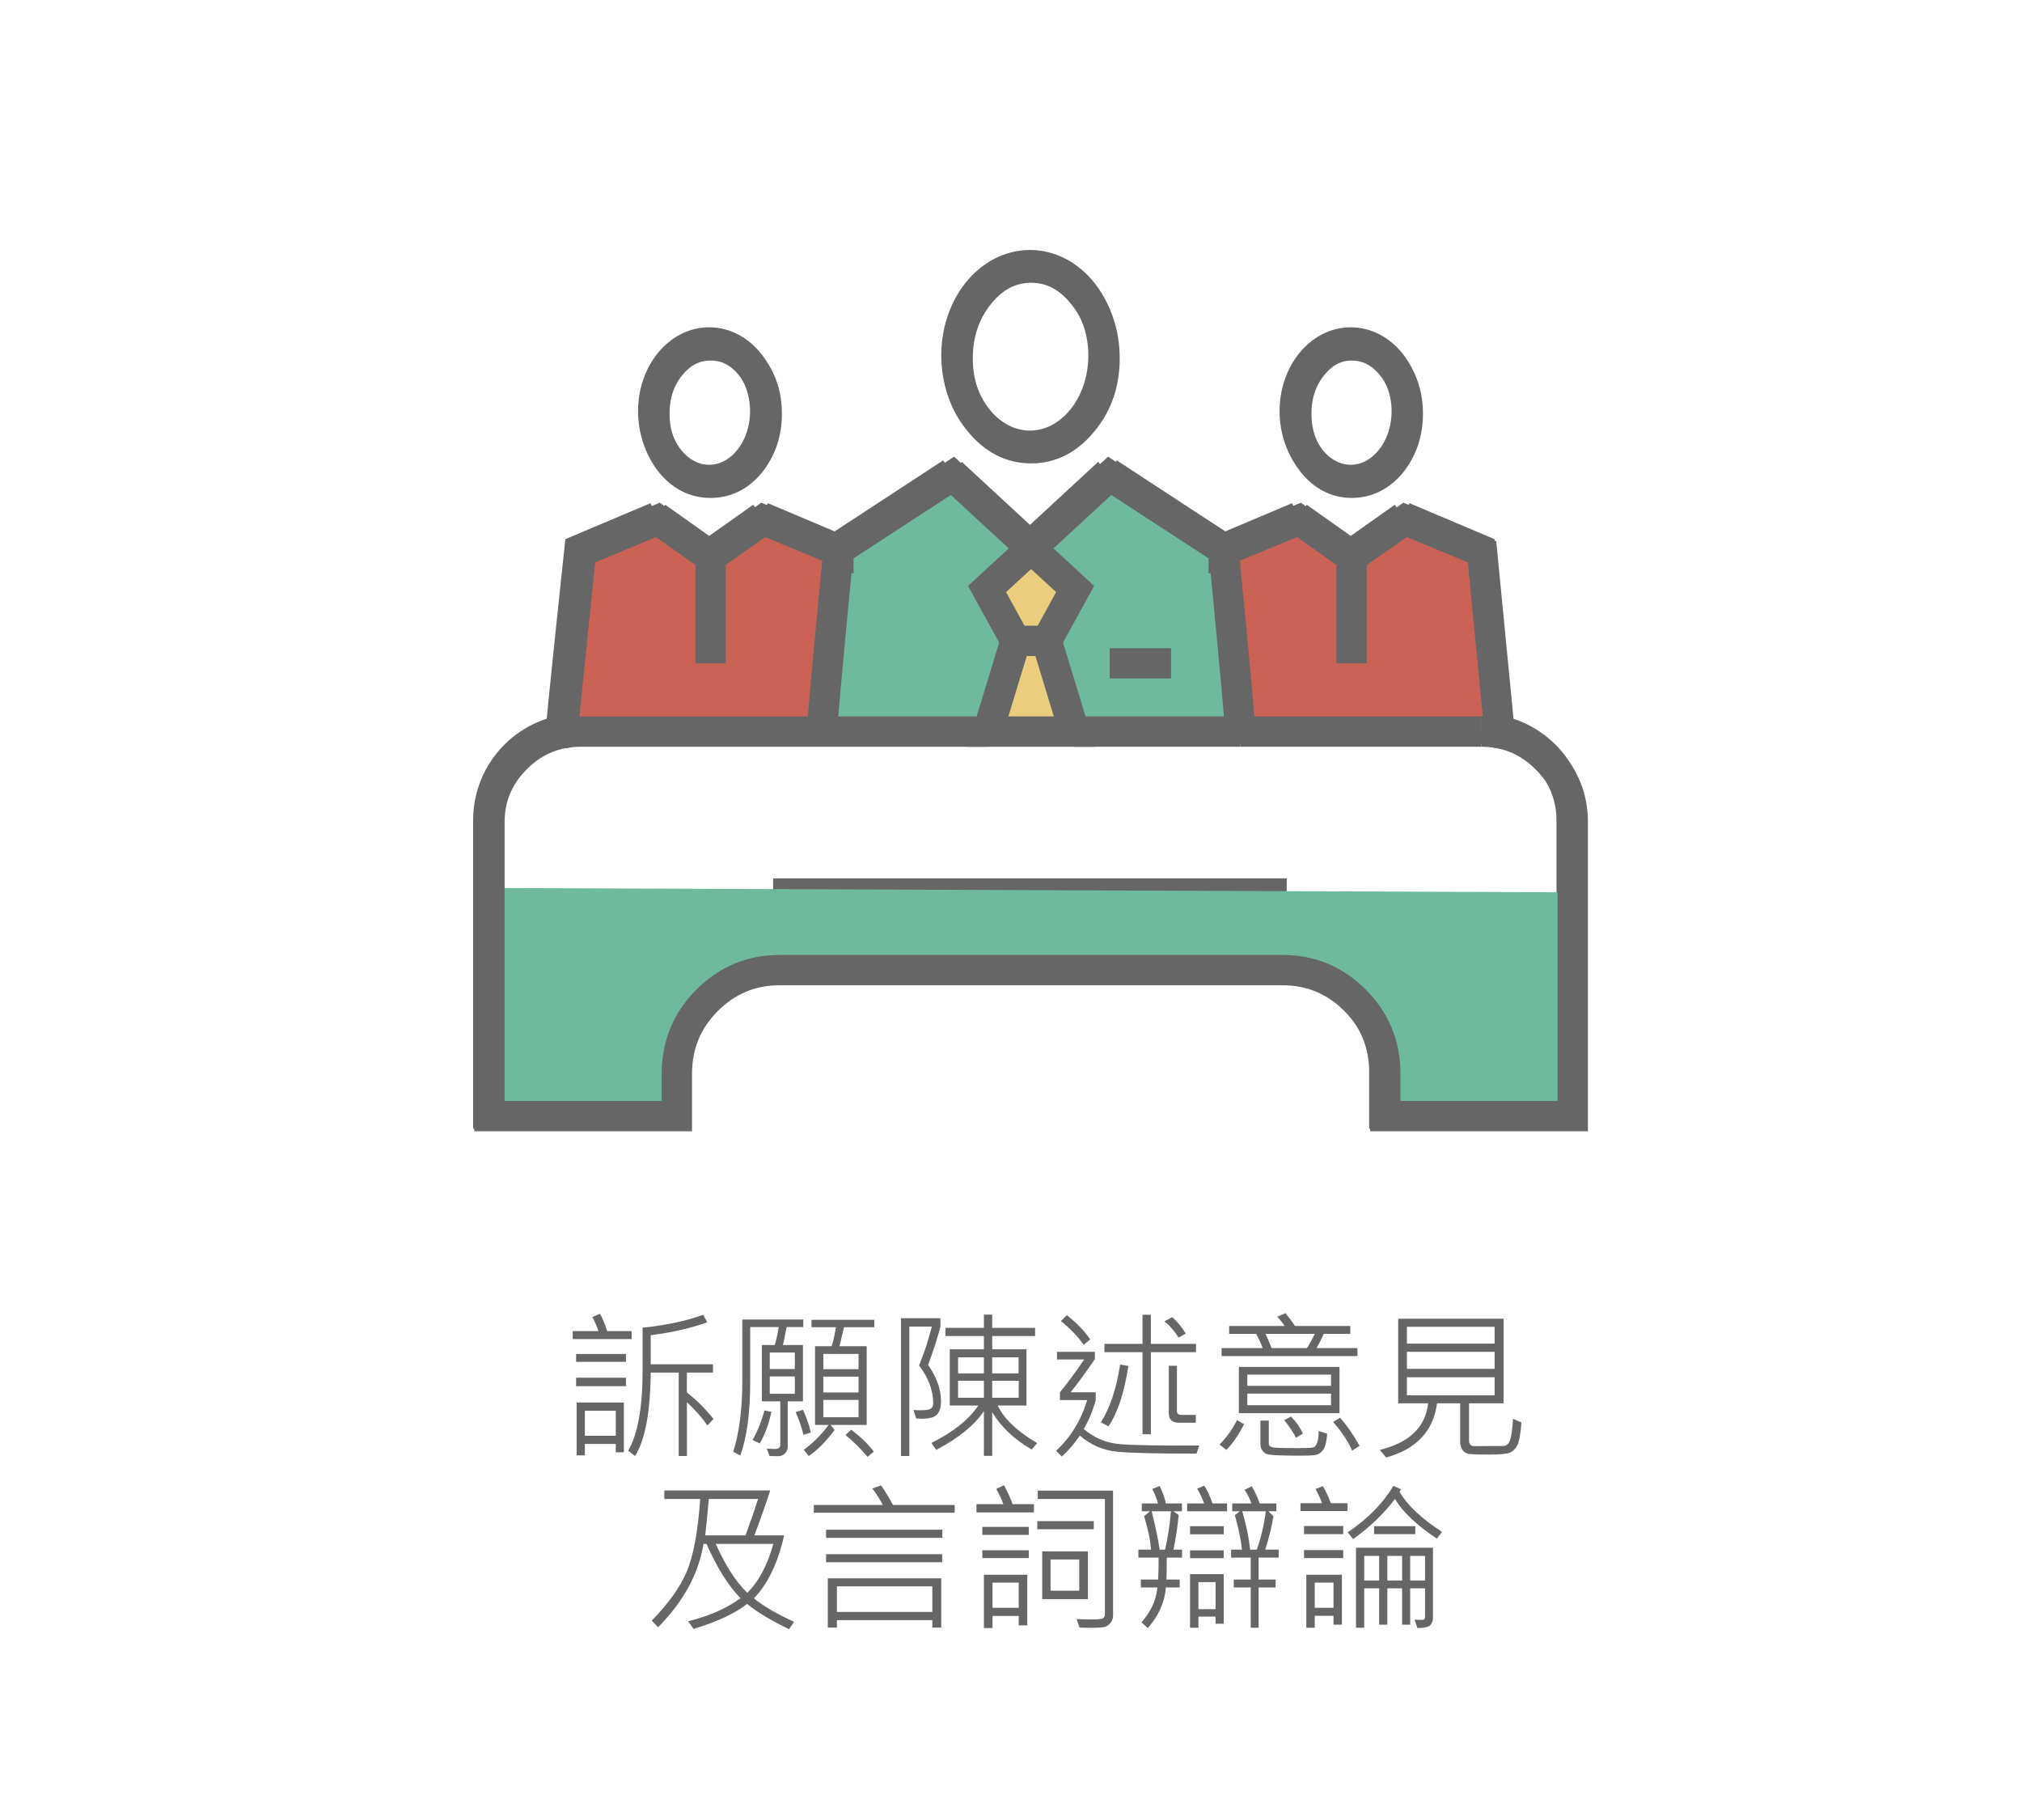 <?xml version="1.0" encoding="utf-8"?>
<!-- Generator: Adobe Illustrator 15.0.2, SVG Export Plug-In . SVG Version: 6.00 Build 0)  -->
<!DOCTYPE svg PUBLIC "-//W3C//DTD SVG 1.1//EN" "http://www.w3.org/Graphics/SVG/1.1/DTD/svg11.dtd">
<svg version="1.1" id="圖層_1" xmlns="http://www.w3.org/2000/svg" xmlns:xlink="http://www.w3.org/1999/xlink" x="0px" y="0px"
	 width="200px" height="180px" viewBox="0 0 200 180" enable-background="new 0 0 200 180" xml:space="preserve">
<g>
	<g>
		<g>
			<g>
				<g>
					<path fill="none" stroke="#666666" stroke-width="3" stroke-miterlimit="10" d="M81.218,72.064
						c0-1.062,1.577-17.873,1.577-17.873l11.321-7.406"/>
					
						<line fill="none" stroke="#666666" stroke-width="3" stroke-miterlimit="10" x1="100.311" y1="63.13" x2="97.599" y2="72.064"/>
					<path fill="none" stroke="#666666" stroke-width="3" stroke-miterlimit="10" d="M122.528,72.064
						c0-1.062-1.567-17.873-1.567-17.873l-11.326-7.406"/>
					<polyline fill="none" stroke="#666666" stroke-width="3" stroke-miterlimit="10" points="109.635,46.785 97.516,57.983 
						100.311,63.13 101.873,63.13 103.44,63.13 106.242,57.983 94.116,46.785 					"/>
					
						<line fill="none" stroke="#666666" stroke-width="3" stroke-miterlimit="10" x1="103.44" y1="63.13" x2="106.147" y2="72.064"/>
					
						<line fill="none" stroke="#666666" stroke-width="3" stroke-miterlimit="10" x1="109.635" y1="65.392" x2="115.691" y2="65.392"/>
					<path fill="none" stroke="#666666" stroke-width="3" stroke-miterlimit="10" d="M109.149,35.152
						c0-4.938-3.26-8.928-7.276-8.928c-4.012,0-7.27,3.99-7.27,8.928c0,4.937,3.258,8.933,7.27,8.933
						C105.89,44.085,109.149,40.089,109.149,35.152z"/>
				</g>
				<g>
					
						<line fill="none" stroke="#666666" stroke-width="3" stroke-miterlimit="10" x1="120.771" y1="54.362" x2="128.385" y2="51.146"/>
					
						<line fill="none" stroke="#666666" stroke-width="3" stroke-miterlimit="10" x1="133.604" y1="54.839" x2="128.385" y2="51.146"/>
					<path fill="none" stroke="#666666" stroke-width="3" stroke-miterlimit="10" d="M148.24,72.113
						c0-0.727-1.809-17.751-1.809-17.751l-7.604-3.217"/>
					<polyline fill="none" stroke="#666666" stroke-width="3" stroke-miterlimit="10" points="138.828,51.146 133.604,54.839 
						133.604,65.392 					"/>
					<path fill="none" stroke="#666666" stroke-width="3" stroke-miterlimit="10" d="M139.145,40.664
						c0-3.749-2.484-6.795-5.54-6.795c-3.06,0-5.54,3.046-5.54,6.795c0,3.762,2.48,6.803,5.54,6.803
						C136.66,47.467,139.145,44.426,139.145,40.664z"/>
				</g>
				<line fill="none" stroke="#666666" stroke-width="3" stroke-miterlimit="10" x1="82.976" y1="54.362" x2="75.363" y2="51.146"/>
				<line fill="none" stroke="#666666" stroke-width="3" stroke-miterlimit="10" x1="70.146" y1="54.839" x2="75.363" y2="51.146"/>
				<path fill="none" stroke="#666666" stroke-width="3" stroke-miterlimit="10" d="M55.501,72.113
					c0-0.727,1.816-17.751,1.816-17.751l7.614-3.217"/>
				<polyline fill="none" stroke="#666666" stroke-width="3" stroke-miterlimit="10" points="64.931,51.146 70.146,54.839 
					70.146,65.392 				"/>
				<path fill="none" stroke="#666666" stroke-width="3" stroke-miterlimit="10" d="M64.612,40.664c0-3.749,2.478-6.795,5.534-6.795
					c3.06,0,5.543,3.046,5.543,6.795c0,3.762-2.484,6.803-5.543,6.803C67.089,47.467,64.612,44.426,64.612,40.664z"/>
			</g>
			<g>
				<path fill="none" stroke="#666666" stroke-width="3" stroke-miterlimit="10" d="M146.412,72.064h-89.07
					c-4.997,0-9.042,4.052-9.042,9.034v29.041h18.529v-4.209c0-5.633,4.565-10.202,10.201-10.202h49.693
					c5.637,0,10.201,4.569,10.201,10.202v4.209h18.529V81.099C155.453,76.116,151.398,72.064,146.412,72.064z"/>
				
					<line fill="none" stroke="#666666" stroke-width="3" stroke-miterlimit="10" x1="76.471" y1="88.371" x2="127.271" y2="88.371"/>
			</g>
		</g>
		<path fill-rule="evenodd" clip-rule="evenodd" fill="#6FBA9D" d="M122.668,72.354H106.26l-2.732-8.973l2.816-5.128l-4.355-4.012
			l-4.357,4.012l2.818,5.128l-2.735,8.973H81.311c0-0.737,0.54-6.688,1.617-17.86v-0.088l11.284-7.346l7.776,7.182l7.773-7.182
			l11.28,7.346v0.088C122.125,65.666,122.668,71.617,122.668,72.354z"/>
		<path fill-rule="evenodd" clip-rule="evenodd" fill="#6FBA9D" d="M48.41,87.823l107.155,0.429v22.131h-18.543v-4.188
			c0-2.846-0.996-5.27-2.987-7.264c-1.998-1.995-4.386-2.988-7.181-2.988H77.121c-2.792,0-5.184,0.993-7.179,2.988
			c-1.995,1.994-2.992,4.418-2.992,7.264v4.188H48.41V87.823z"/>
		<path fill-rule="evenodd" clip-rule="evenodd" fill="#6FBA9D" d="M109.762,65.604h6.071H109.762z"/>
		<polygon fill-rule="evenodd" clip-rule="evenodd" fill="#EACD7F" points="100.449,63.382 97.631,58.254 101.988,54.242 
			106.344,58.254 103.527,63.382 100.449,63.382 103.527,63.382 106.26,72.354 97.714,72.354 		"/>
		<path fill-rule="evenodd" clip-rule="evenodd" fill="#CA6355" d="M146.508,72.354h-23.84c0-0.737-0.543-6.688-1.626-17.86
			l7.437-3.075l5.209,3.676l5.302-3.676l7.603,3.167l1.711,17.6L146.508,72.354z M57.468,72.354l-1.796-0.169l1.796-17.6
			l7.602-3.167l5.214,3.676l5.211-3.676l7.433,3.075c-1.077,11.172-1.617,17.123-1.617,17.86H57.468z M70.284,55.095v10.51V55.095z
			 M133.688,55.095v10.51V55.095z"/>
		<path fill-rule="evenodd" clip-rule="evenodd" fill="none" stroke="#666666" stroke-width="3" stroke-miterlimit="10" d="
			M96.858,41.681c1.424,1.763,3.136,2.649,5.13,2.649c1.992,0,3.701-0.887,5.123-2.649c1.426-1.714,2.141-3.794,2.141-6.242
			c0-2.447-0.715-4.557-2.141-6.321c-1.422-1.766-3.131-2.649-5.123-2.649c-1.994,0-3.707,0.884-5.13,2.649
			c-1.422,1.765-2.136,3.874-2.136,6.321C94.722,37.887,95.436,39.967,96.858,41.681z"/>
		<path fill-rule="evenodd" clip-rule="evenodd" fill="none" stroke="#666666" stroke-width="3" stroke-miterlimit="10" d="
			M75.839,40.909c0,1.882-0.542,3.502-1.625,4.872c-1.081,1.309-2.395,1.965-3.93,1.965c-1.541,0-2.85-0.656-3.932-1.965
			c-1.083-1.37-1.622-2.99-1.622-4.872c0-1.884,0.539-3.477,1.622-4.785c1.083-1.314,2.391-1.965,3.932-1.965
			c1.536,0,2.85,0.65,3.93,1.965C75.297,37.433,75.839,39.025,75.839,40.909z"/>
		<path fill-rule="evenodd" clip-rule="evenodd" fill="none" stroke="#666666" stroke-width="3" stroke-miterlimit="10" d="
			M82.928,54.494v-0.088l11.284-7.346l7.776,7.182l7.773-7.182l11.28,7.346v0.088l7.437-3.075l5.209,3.676l5.302-3.676l7.603,3.167
			l1.711,17.6l0.043,0.342c1.732,0.334,3.256,1.163,4.572,2.479c1.766,1.709,2.646,3.813,2.646,6.321v6.925v22.131h-18.543v-4.188
			c0-2.846-0.996-5.27-2.987-7.264c-1.998-1.995-4.386-2.988-7.181-2.988H77.121c-2.792,0-5.184,0.993-7.179,2.988
			c-1.995,1.994-2.992,4.418-2.992,7.264v4.188H48.41v-22.56v-6.496c0-2.449,0.881-4.555,2.648-6.321
			c1.312-1.315,2.839-2.145,4.571-2.479l0.043-0.342l1.796-17.6l7.602-3.167l5.214,3.676l5.211-3.676L82.928,54.494z"/>
		<polygon fill-rule="evenodd" clip-rule="evenodd" fill="none" stroke="#666666" stroke-width="3" stroke-miterlimit="10" points="
			100.449,63.382 97.714,72.354 106.26,72.354 103.527,63.382 		"/>
		<path fill-rule="evenodd" clip-rule="evenodd" fill="none" stroke="#666666" stroke-width="3" stroke-miterlimit="10" d="
			M97.714,72.354H81.311H57.468c-0.641,0-1.253,0.055-1.839,0.173"/>
		
			<polyline fill-rule="evenodd" clip-rule="evenodd" fill="none" stroke="#666666" stroke-width="3" stroke-miterlimit="10" points="
			103.527,63.382 106.344,58.254 101.988,54.242 97.631,58.254 100.449,63.382 		"/>
		<path fill-rule="evenodd" clip-rule="evenodd" fill="none" stroke="#666666" stroke-width="3" stroke-miterlimit="10" d="
			M81.311,72.354c0-0.737,0.54-6.688,1.617-17.86"/>
		
			<line fill-rule="evenodd" clip-rule="evenodd" fill="none" stroke="#666666" stroke-width="3" stroke-miterlimit="10" x1="70.284" y1="55.095" x2="70.284" y2="65.604"/>
		<path fill-rule="evenodd" clip-rule="evenodd" fill="none" stroke="#666666" stroke-width="3" stroke-miterlimit="10" d="
			M128.219,40.909c0,1.882,0.545,3.502,1.627,4.872c1.081,1.309,2.365,1.965,3.842,1.965c1.54,0,2.852-0.656,3.934-1.965
			c1.082-1.37,1.625-2.99,1.625-4.872c0-1.884-0.543-3.477-1.625-4.785c-1.082-1.314-2.394-1.965-3.934-1.965
			c-1.477,0-2.761,0.65-3.842,1.965C128.764,37.433,128.219,39.025,128.219,40.909z"/>
		<path fill-rule="evenodd" clip-rule="evenodd" fill="none" stroke="#666666" stroke-width="3" stroke-miterlimit="10" d="
			M146.508,72.354c0.639,0,1.255,0.055,1.838,0.173"/>
		
			<line fill-rule="evenodd" clip-rule="evenodd" fill="none" stroke="#666666" stroke-width="3" stroke-miterlimit="10" x1="109.762" y1="65.604" x2="115.833" y2="65.604"/>
		<path fill-rule="evenodd" clip-rule="evenodd" fill="none" stroke="#666666" stroke-width="3" stroke-miterlimit="10" d="
			M122.668,72.354c0-0.737-0.543-6.688-1.626-17.86"/>
		
			<line fill-rule="evenodd" clip-rule="evenodd" fill="none" stroke="#666666" stroke-width="3" stroke-miterlimit="10" x1="122.668" y1="72.354" x2="106.26" y2="72.354"/>
		
			<line fill-rule="evenodd" clip-rule="evenodd" fill="none" stroke="#666666" stroke-width="3" stroke-miterlimit="10" x1="133.688" y1="55.095" x2="133.688" y2="65.604"/>
		
			<line fill-rule="evenodd" clip-rule="evenodd" fill="none" stroke="#666666" stroke-width="3" stroke-miterlimit="10" x1="146.508" y1="72.354" x2="122.668" y2="72.354"/>
	</g>
	<g>
		<path fill="#666666" d="M62.476,132.438h-5.828v-0.789h2.547c-0.141-0.448-0.344-0.911-0.609-1.391l0.758-0.32
			c0.245,0.417,0.484,0.987,0.719,1.711h2.414V132.438z M61.914,134.688h-4.93v-0.781h4.93V134.688z M61.914,137.094h-4.93v-0.836
			h4.93V137.094z M61.71,143.633h-0.805v-0.828h-3.055v1.133h-0.813v-5.227h4.672V143.633z M60.906,142v-2.477h-3.055V142H60.906z
			 M70.57,140.336l-0.594,0.641c-0.578-0.823-1.255-1.586-2.031-2.289V144h-0.813v-8.25h-2.766c-0.042,3.938-0.56,6.688-1.555,8.25
			l-0.672-0.523c0.948-1.646,1.422-4.292,1.422-7.938v-4.227c2.364-0.25,4.359-0.677,5.984-1.281l0.414,0.742
			c-1.589,0.578-3.453,1.005-5.594,1.281v2.875h6.156v0.82h-2.578v1.969C68.914,138.479,69.789,139.352,70.57,140.336z"/>
		<path fill="#666666" d="M79.453,131.25h-1.648c-0.188,0.989-0.31,1.581-0.367,1.773h1.984v5.57h-1.508v4.484
			c0,0.266-0.091,0.488-0.273,0.668s-0.394,0.27-0.633,0.27c-0.505,0-0.8-0.005-0.883-0.016l-0.289-0.734
			c0.354,0.026,0.614,0.039,0.781,0.039c0.375,0,0.563-0.13,0.563-0.391v-4.32h-1.82v-5.57h1.273
			c0.136-0.422,0.266-1.013,0.391-1.773h-2.82v5.406c0,3.063-0.325,5.495-0.977,7.297l-0.703-0.367
			c0.599-1.901,0.898-4.222,0.898-6.961V130.5h6.031V131.25z M76.296,139.633c-0.239,1.183-0.622,2.224-1.148,3.125l-0.703-0.336
			c0.536-0.989,0.925-1.966,1.164-2.93L76.296,139.633z M78.617,135.398v-1.633H76.14v1.633H78.617z M78.617,137.844v-1.711H76.14
			v1.711H78.617z M80.203,141.68l-0.734,0.227c-0.161-0.703-0.417-1.45-0.766-2.242l0.719-0.234
			C79.776,140.19,80.036,140.94,80.203,141.68z M86.476,131.266h-2.992c-0.245,1.067-0.394,1.692-0.445,1.875h2.688v7.789h-3.57
			l0.398,0.5c-0.88,1.161-1.734,2.019-2.563,2.57l-0.492-0.617c0.88-0.625,1.7-1.442,2.461-2.453h-1.344v-7.789h1.633
			c0.12-0.286,0.266-0.911,0.438-1.875h-2.422v-0.734h6.211V131.266z M84.921,135.414v-1.508h-3.484v1.508H84.921z M84.921,137.719
			v-1.57h-3.484v1.57H84.921z M84.921,140.164v-1.711h-3.484v1.711H84.921z M86.429,143.57l-0.625,0.516
			c-0.625-0.766-1.352-1.487-2.18-2.164l0.578-0.523C85.156,142.133,85.898,142.856,86.429,143.57z"/>
		<path fill="#666666" d="M91.804,134.992c0.849,1.214,1.273,2.419,1.273,3.617c0,0.558-0.125,0.98-0.375,1.27
			s-0.761,0.434-1.531,0.434c-0.183,0-0.367-0.008-0.555-0.023l-0.266-0.844c0.214,0.021,0.433,0.031,0.656,0.031
			c0.558,0,0.913-0.054,1.066-0.16s0.23-0.28,0.23-0.52c0-1.286-0.466-2.536-1.398-3.75c0.489-1.177,0.911-2.458,1.266-3.844h-2.227
			V144h-0.828v-13.625h3.906v0.828C92.726,132.333,92.32,133.597,91.804,134.992z M102.586,142.727l-0.539,0.633
			c-1.719-0.995-3.021-2.227-3.907-3.695v4.32h-0.82v-4.43c-0.911,1.38-2.484,2.661-4.719,3.844l-0.477-0.688
			c2.177-1.089,3.724-2.323,4.641-3.703h-2.82v-5.563h3.375v-1.313h-3.805v-0.805h3.805v-1.313h0.82v1.313h4.243v0.805H98.14v1.313
			h3.391v5.563h-2.844C99.292,140.305,100.59,141.544,102.586,142.727z M97.32,135.828v-1.586h-2.555v1.586H97.32z M97.32,138.242
			v-1.68h-2.555v1.68H97.32z M100.75,135.828v-1.586h-2.61v1.586H100.75z M100.766,138.242v-1.68H98.14v1.68H100.766z"/>
		<path fill="#666666" d="M118.617,142.961l-0.266,0.805c-3.891,0-6.514-0.063-7.867-0.191c-1.355-0.128-2.578-0.657-3.672-1.59
			c-0.574,0.828-1.17,1.519-1.789,2.07l-0.563-0.578c1.457-1.344,2.48-3.013,3.07-5.008h-2.688v-0.773
			c0.666-0.797,1.465-1.878,2.398-3.242h-2.688v-0.758h3.742v0.727c-0.922,1.349-1.723,2.44-2.398,3.273h2.484v0.773
			c-0.262,1-0.656,1.953-1.188,2.859c1.041,0.886,2.227,1.384,3.555,1.496S114.699,142.981,118.617,142.961z M107.836,132.469
			l-0.656,0.539c-0.496-0.755-1.242-1.539-2.242-2.352l0.578-0.586C106.484,130.82,107.258,131.62,107.836,132.469z
			 M111.609,135.094c-0.412,2.672-1.068,4.661-1.969,5.969l-0.75-0.391c0.895-1.411,1.531-3.315,1.906-5.711L111.609,135.094z
			 M118.297,133.734h-4.461v8.109h-0.828v-8.109h-3.766v-0.82h3.766v-2.883h0.828v2.883h4.461V133.734z M117.289,131.891
			l-0.719,0.398c-0.365-0.609-0.828-1.148-1.391-1.617l0.766-0.398C116.439,130.695,116.887,131.234,117.289,131.891z
			 M118.281,140.711h-1.633c-0.693,0-1.039-0.305-1.039-0.914v-4.719h0.805v4.477c0,0.255,0.148,0.383,0.445,0.383h1.422V140.711z"
			/>
		<path fill="#666666" d="M123.055,140.852c-0.521,1.031-1.105,1.88-1.75,2.547l-0.672-0.531c0.719-0.739,1.291-1.544,1.719-2.414
			L123.055,140.852z M134.266,134.117h-13.438v-0.789h4.063c-0.094-0.302-0.309-0.771-0.641-1.406h-2.672v-0.781h5.477
			c-0.146-0.271-0.389-0.575-0.727-0.914l0.82-0.352c0.354,0.422,0.668,0.844,0.945,1.266h5.469v0.781h-2.625
			c-0.246,0.547-0.484,1.016-0.719,1.406h4.047V134.117z M132.492,139.766h-9.953v-4.578h9.953V139.766z M131.656,137.063v-1.109
			h-8.281v1.109H131.656z M131.656,138.977v-1.148h-8.281v1.148H131.656z M131.273,141.797c-0.053,0.745-0.176,1.259-0.367,1.543
			c-0.193,0.284-0.41,0.46-0.652,0.527s-0.785,0.102-1.629,0.102c-0.709,0-1.41-0.012-2.102-0.035
			c-0.693-0.023-1.113-0.069-1.262-0.137s-0.285-0.187-0.406-0.355c-0.123-0.169-0.184-0.376-0.184-0.621v-2.32h0.828v2.258
			c0,0.177,0.094,0.298,0.285,0.363c0.189,0.065,0.988,0.098,2.395,0.098c0.9,0,1.453-0.019,1.66-0.055
			c0.205-0.036,0.355-0.2,0.449-0.492s0.141-0.675,0.141-1.148L131.273,141.797z M130.047,131.922h-4.883
			c0.191,0.364,0.395,0.833,0.609,1.406h3.5C129.512,132.964,129.77,132.495,130.047,131.922z M128.875,141.781l-0.688,0.414
			c-0.25-0.505-0.639-1.086-1.164-1.742l0.672-0.352C128.184,140.591,128.578,141.151,128.875,141.781z M134.477,142.992
			l-0.734,0.484c-0.344-0.828-0.969-1.778-1.875-2.852l0.688-0.414C133.236,140.997,133.877,141.925,134.477,142.992z"/>
		<path fill="#666666" d="M150.492,140.688c-0.094,1.156-0.229,1.905-0.402,2.246c-0.176,0.341-0.41,0.581-0.707,0.719
			s-0.996,0.207-2.094,0.207c-0.918,0-1.541-0.016-1.871-0.047c-0.332-0.031-0.578-0.163-0.742-0.395s-0.246-0.485-0.246-0.762
			v-3.867h-2.289c-0.371,2.755-2.051,4.542-5.039,5.359l-0.625-0.75c2.932-0.719,4.525-2.255,4.781-4.609h-2.961v-8.367h10.422
			v8.367h-3.414v3.758c0,0.13,0.047,0.242,0.141,0.336s0.203,0.141,0.328,0.141l2.898-0.016c0.332,0,0.564-0.195,0.695-0.586
			c0.129-0.391,0.227-1.091,0.289-2.102L150.492,140.688z M147.836,132.883v-1.664h-8.672v1.664H147.836z M147.836,135.383v-1.688
			h-8.672v1.688H147.836z M147.836,138v-1.789h-8.672V138H147.836z"/>
		<path fill="#666666" d="M78.539,160.398l-0.492,0.734c-1.786-0.864-3.169-1.698-4.148-2.5c-1.229,0.953-2.995,1.776-5.297,2.469
			l-0.539-0.758c2.089-0.516,3.815-1.276,5.18-2.281c-1.224-1.261-2.344-3.05-3.359-5.367h-0.305
			c-0.469,2.942-1.966,5.69-4.492,8.242l-0.625-0.656c1.641-1.667,2.793-3.276,3.457-4.828s1.11-3.953,1.34-7.203H65.71v-0.844
			h10.477c-0.386,1.198-0.909,2.68-1.57,4.445h2.945c-0.62,2.729-1.617,4.805-2.992,6.227
			C75.471,158.823,76.793,159.597,78.539,160.398z M74.984,148.25h-4.875c-0.141,1.604-0.258,2.805-0.352,3.602h3.984
			C74.252,150.456,74.667,149.255,74.984,148.25z M76.492,152.695h-5.695c0.964,2.151,2.003,3.763,3.117,4.836
			C75.039,156.433,75.898,154.82,76.492,152.695z"/>
		<path fill="#666666" d="M94.429,149.609H80.492v-0.766h6.828c-0.302-0.583-0.648-1.128-1.039-1.633l0.867-0.305
			c0.464,0.672,0.856,1.317,1.18,1.938h6.102V149.609z M93.21,152.094h-11.5v-0.805h11.5V152.094z M93.195,154.508H81.71v-0.797
			h11.484V154.508z M93.101,160.969h-0.883v-0.734h-9.438v0.734h-0.898v-4.875h11.219V160.969z M92.218,159.422v-2.531h-9.438v2.531
			H92.218z"/>
		<path fill="#666666" d="M102.266,149.578h-5.68v-0.813h2.656c-0.156-0.458-0.391-0.961-0.703-1.508l0.766-0.367
			c0.379,0.698,0.665,1.323,0.852,1.875h2.109V149.578z M101.758,151.805h-4.594v-0.789h4.594V151.805z M101.758,154.094h-4.594
			v-0.773h4.594V154.094z M101.609,160.75h-0.844v-0.93h-2.594v1.195H97.32v-5.273h4.29V160.75z M100.766,159.016v-2.492h-2.594
			v2.492H100.766z M108.188,151.242h-5.586v-0.797h5.586V151.242z M110.094,159.805c0,0.25-0.078,0.477-0.234,0.68
			s-0.336,0.339-0.539,0.406s-0.732,0.102-1.586,0.102c-0.318,0-0.637-0.008-0.953-0.023l-0.289-0.844
			c0.473,0.026,1.033,0.039,1.68,0.039c0.479,0,0.785-0.039,0.918-0.117s0.199-0.219,0.199-0.422V148.25h-6.641v-0.828h7.445
			V159.805z M107.609,158.156h-4.523v-4.719h4.523V158.156z M106.75,157.32v-3.086h-2.836v3.086H106.75z"/>
		<path fill="#666666" d="M116.922,154.047h-1.516c0,1.083-0.012,1.808-0.031,2.172h1.313V157h-1.367
			c-0.115,1.453-0.711,2.792-1.789,4.016l-0.625-0.57c0.941-1.063,1.465-2.211,1.57-3.445h-1.633v-0.781h1.711
			c0.031-0.599,0.047-1.323,0.047-2.172h-2v-0.789h1.25c-0.063-0.911-0.293-2.016-0.688-3.313l0.594-0.477h-0.82v-0.773h1.602
			c-0.105-0.401-0.293-0.88-0.563-1.438l0.727-0.289c0.285,0.578,0.492,1.153,0.617,1.727h1.586v0.773h-0.844l0.523,0.367
			c-0.115,1.229-0.289,2.37-0.523,3.422h0.859V154.047z M115.82,149.469h-1.906c0.375,1.495,0.637,2.758,0.789,3.789h0.539
			C115.508,152.133,115.699,150.87,115.82,149.469z M121.375,149.469h-3.953v-0.773h1.68c-0.156-0.458-0.387-0.948-0.688-1.469
			l0.703-0.289c0.266,0.37,0.535,0.956,0.813,1.758h1.445V149.469z M121.039,151.742h-3.328v-0.805h3.328V151.742z M121.039,154.109
			h-3.328v-0.773h3.328V154.109z M121.039,160.586h-0.805v-0.703h-1.695v1.102h-0.828v-5.297h3.328V160.586z M120.234,159.148
			v-2.672h-1.695v2.672H120.234z M126.477,154.047h-1.984v2.172h1.68V157h-1.68v3.984h-0.781V157h-1.68v-0.781h1.68v-2.172h-1.938
			v-0.789h1.07c-0.078-0.88-0.313-2.016-0.703-3.406l0.477-0.383h-0.734v-0.773h1.891c-0.156-0.479-0.381-0.933-0.672-1.359
			L123.82,147c0.307,0.516,0.566,1.081,0.781,1.695h1.648v0.773h-0.797l0.508,0.477c-0.203,1.188-0.475,2.292-0.813,3.313h1.328
			V154.047z M125.211,149.469h-2.336c0.395,1.354,0.656,2.617,0.781,3.789h0.656C124.723,152.106,125.023,150.844,125.211,149.469z"
			/>
		<path fill="#666666" d="M133.289,149.438h-4.656v-0.773h2.133c-0.146-0.406-0.359-0.875-0.641-1.406l0.719-0.273
			c0.275,0.453,0.541,1.013,0.797,1.68h1.648V149.438z M132.859,151.727h-3.875v-0.805h3.875V151.727z M132.859,154.094h-3.875
			v-0.789h3.875V154.094z M132.734,160.68h-0.836v-0.875h-1.852v1.18h-0.836v-5.242h3.523V160.68z M131.898,159.016v-2.492h-1.852
			v2.492H131.898z M142.633,151.5l-0.508,0.672c-1.99-1.323-3.373-2.63-4.148-3.922c-1.074,1.438-2.453,2.761-4.141,3.969
			l-0.531-0.672c1.994-1.344,3.5-2.875,4.516-4.594l0.75,0.336c-0.063,0.12-0.109,0.2-0.141,0.242
			C139.211,148.88,140.611,150.203,142.633,151.5z M141.742,160.008c0,0.271-0.086,0.507-0.258,0.707s-0.6,0.301-1.281,0.301
			l-0.289-0.828c0.141,0.011,0.398,0.016,0.773,0.016c0.176,0,0.266-0.097,0.266-0.289v-2.828h-1.469v3.594h-0.797v-3.594h-1.461
			v3.594h-0.813v-3.594h-1.477v3.898h-0.813v-7.914h7.617V160.008z M136.414,156.313v-2.43h-1.477v2.43H136.414z M139.992,151.727
			h-4.078v-0.789h4.078V151.727z M138.688,156.313v-2.43h-1.461v2.43H138.688z M140.953,156.313v-2.43h-1.469v2.43H140.953z"/>
	</g>
</g>
</svg>
